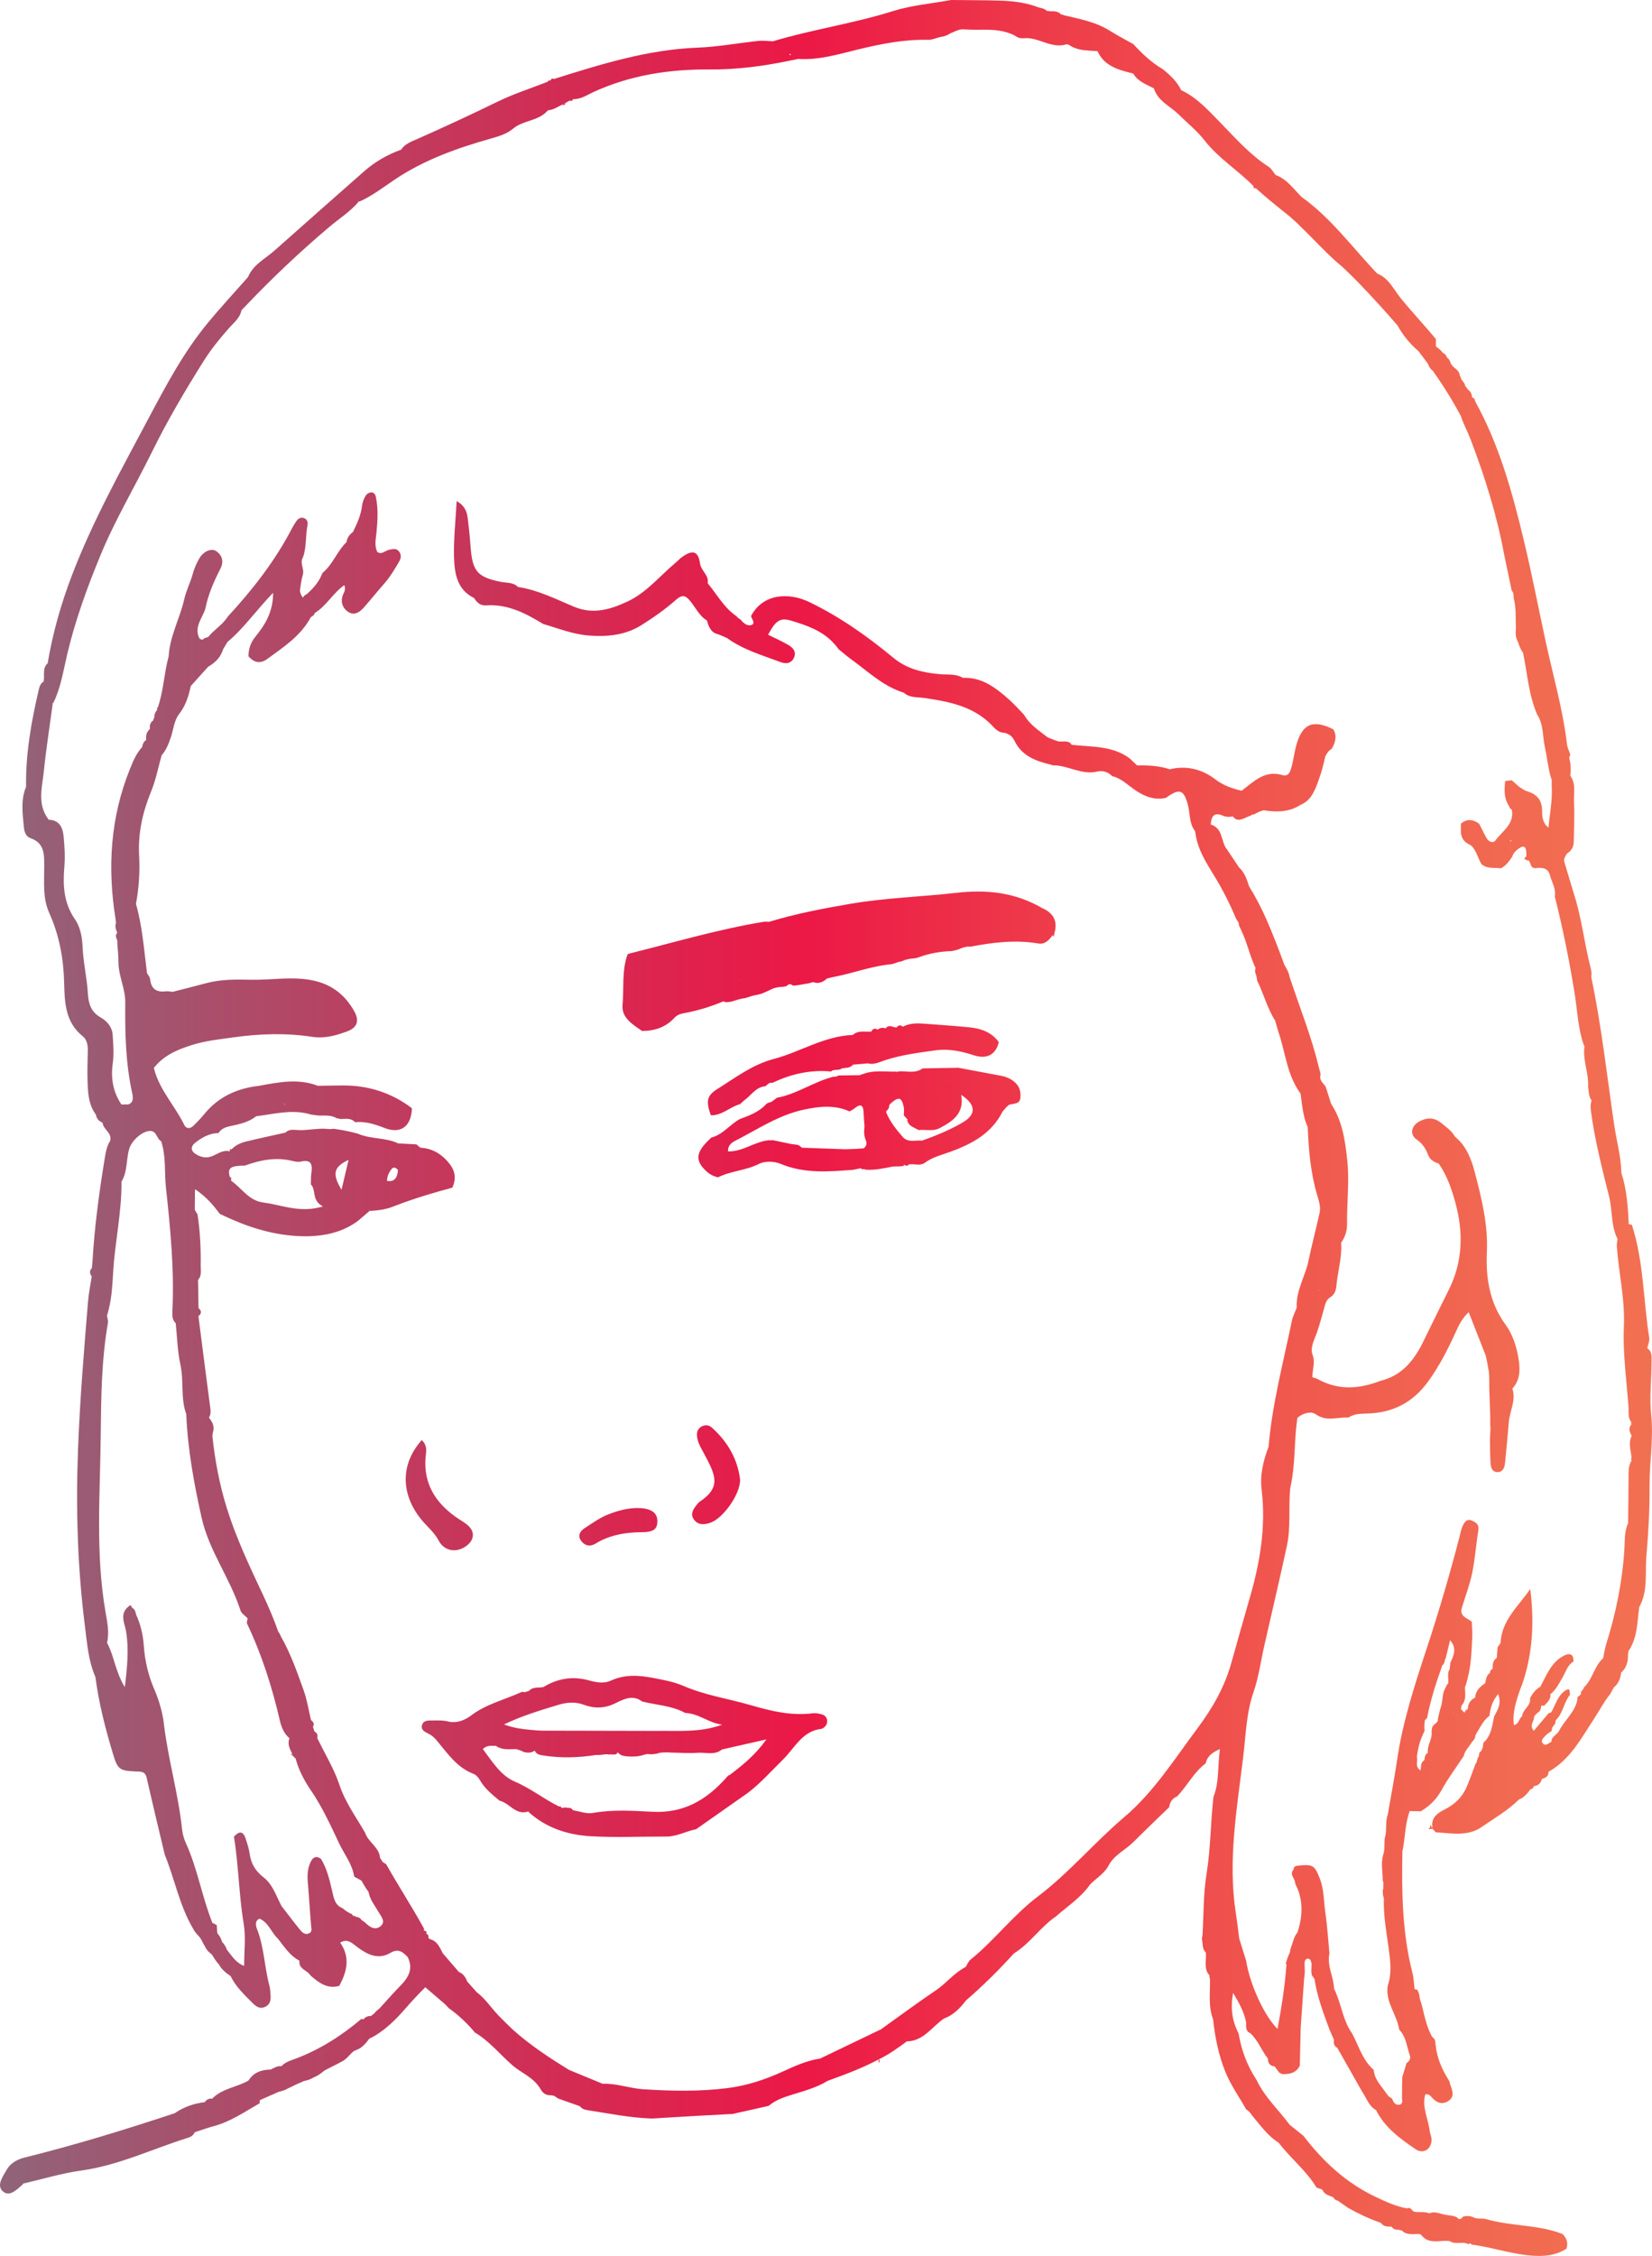 <svg xmlns="http://www.w3.org/2000/svg" xmlns:xlink="http://www.w3.org/1999/xlink" id="b" width="199.986" height="273.025" viewBox="0 0 199.986 273.025"><defs><linearGradient id="d" x1="0" y1="136.513" x2="199.986" y2="136.513" gradientUnits="userSpaceOnUse"><stop offset="0" stop-color="#906479"></stop><stop offset=".325" stop-color="#d02e55"></stop><stop offset=".487" stop-color="#ec1846"></stop><stop offset=".632" stop-color="#ee3b4a"></stop><stop offset=".779" stop-color="#f0584e"></stop><stop offset=".907" stop-color="#f16951"></stop><stop offset="1" stop-color="#f27052"></stop></linearGradient></defs><g id="c"><path d="M199.888,171.22c-.222-2.078.036-4.204.039-6.309.001-.616.125-1.312-.511-1.754.087-.421.297-.861.234-1.257-.722-4.558-.662-9.236-2.103-13.682h-0c-.129-.003-.254-.03-.374-.079,0,0,0,.001-0.0.001,0-0-0-.001-0-.001-.104-2.091-.235-4.178-.894-6.188h-0c-.037-1.983-.588-3.888-.873-5.832-.874-5.976-1.536-11.983-2.778-17.901h-0c.103-.439-.009-.85-.118-1.277-.743-2.931-1.056-5.96-2.004-8.846-.132-.44-.263-.88-.395-1.32-.248-.827-.496-1.653-.742-2.48-.116-.389.162-.663.298-.977.551-.324.836-.815.847-1.444.028-1.598.113-3.2.029-4.793-.056-1.063.273-2.206-.438-3.187.055-.729.082-1.455-.153-2.163-0-0-0-0-0-0h0c.034-.108.075-.213.117-.318.012-.029.02-.06.033-.089h0c-.139-.413-.356-.817-.406-1.241-.497-4.249-1.699-8.357-2.597-12.52-.875-4.056-1.663-8.134-2.631-12.173-1.395-5.819-2.973-11.563-5.9-16.84-.005-.244-.137-.386-.358-.456-.043-.349-.124-.679-.448-.887-0,0-0-0-0-0v.003c-.139-.18-.277-.361-.415-.54,0-.001-.001-.001-.001-.002.002-.122-.036-.231-.113-.327-.128-.158-.248-.323-.358-.494-.009-.138-.057-.26-.145-.366-.058-.456-.331-.759-.701-.995-0-0-0-0-0-.001-.116-.129-.231-.259-.346-.388h-0s0-0.0 0-0c-.127-.323-.231-.662-.55-.862h0s-0-0-0-0v.001c-.044-.26-.217-.41-.44-.518-0-0-0-0-0-.001-.117-.127-.233-.255-.35-.383-.176-.142-.352-.284-.528-.426.002-.015.006-.029.008-.044-.001-.279-.002-.559-.003-.838-1.39-1.677-2.887-3.26-4.264-4.952-.85-1.045-1.424-2.416-2.823-2.955-3.012-3.148-5.584-6.732-9.186-9.296-.967-.973-1.761-2.15-3.13-2.646h.001c-.274-.334-.486-.764-.832-.987-2.288-1.476-4.061-3.511-5.934-5.431-1.419-1.455-2.776-2.961-4.657-3.846,0,0-0.0 0-0.0 0v-0c-.507-1.052-1.341-1.816-2.227-2.536-1.363-.806-2.507-1.868-3.565-3.033-.938-.531-1.899-1.025-2.81-1.6-1.746-1.103-3.731-1.454-5.683-1.916-.015-.024-.023-.049-.036-.072-.066.009-.128.006-.195.018-0,0-0.0 0-0.0 0-0,0-0-0-0-0-.386-.442-.906-.42-1.423-.407h-0c-.032-.021-.066-.029-.099-.039-.067-.02-.135-.026-.207-.001-.001-0-.001-0-.002-.001-.205-.194-.448-.294-.708-.354-.091-.021-.177-.054-.274-.061l-.003-.004c-1.542-.606-3.164-.785-4.798-.833-1.942-.057-3.885-.052-5.827-.074-2.37.437-4.814.641-7.097,1.359-4.763,1.5-9.713,2.203-14.483,3.64-.579-.02-1.166-.109-1.736-.049-2.46.259-4.91.722-7.374.816-6.043.232-11.722,2.01-17.41,3.8-.208-.122-.317-.014-.395.169-.161-.036-.28.018-.359.163-2.028.796-4.119,1.464-6.07,2.416-3.201,1.562-6.428,3.059-9.683,4.501-.725.321-1.505.581-1.975,1.3-1.663.594-3.169,1.467-4.493,2.632-3.619,3.183-7.228,6.375-10.832,9.575-1.132,1.005-2.585,1.692-3.206,3.209-1.634,1.855-3.319,3.669-4.891,5.575-2.895,3.51-5.017,7.503-7.143,11.506-3.319,6.25-6.772,12.431-9.301,19.06-1.299,3.405-2.296,6.907-2.906,10.51,0,0,0,0.0 0.0.001-0-0-0-0-0-0,0,0,.002.005.002.007.003.011.013.05.013.05-.716.62-.369,1.485-.515,2.236h-0c-.348.202-.49.566-.57.905-.917,3.891-1.619,7.812-1.557,11.832v.001s-0-0-0-0c-.682,1.624-.417,3.302-.257,4.968.05.524.263,1.073.781,1.25,1.738.595,1.665,1.993,1.672,3.427.009,1.893-.207,3.817.609,5.628,1.22,2.708,1.735,5.54,1.805,8.52.054,2.313.143,4.725,2.252,6.4.516.41.632,1.128.612,1.823-.034,1.171-.069,2.345-.034,3.515.043,1.452.094,2.918,1.02,4.16v0c.068.487.369.781.801.965.062.832,1.188,1.22.916,2.192v0h-0c-.441.693-.55,1.485-.679,2.272-.668,4.068-1.213,8.15-1.453,12.268-.027.29-.055.58-.082.87-.346.332-.245.671-.016,1.012 0.0 0.0 0.0.001 0.0.001-.152,1.007-.364,2.009-.447,3.021-.492,5.958-.986,11.912-1.212,17.895-.271,7.171-.066,14.299.837,21.403.263,2.068.411,4.196,1.272,6.156 0.0 0.0 0.0.001 0.0.001.409,3.183,1.213,6.274,2.137,9.339.547,1.814.765,2.004,2.744,2.083.597.024,1.138-.048,1.322.767.701,3.104,1.452,6.197,2.185,9.294,0,0.0 0.0.001 0.0.001,1.215,2.973,1.786,6.193,3.453,8.995.093.174.197.339.321.494.126.139.248.276.376.412.179.199.298.432.418.665.076.156.158.31.253.455.074.16.159.317.258.46.108.148.231.285.372.401.108.077.2.167.292.257.246.419.505.828.839,1.179.037.067.075.133.111.2.109.165.228.318.371.454.092.084.183.166.275.25.043.039.085.08.129.117.028.022.057.044.086.064.034.028.074.049.11.076.098.073.191.151.301.207.002 0.0.003-.001.004-0.0.598,1.252,1.588,2.193,2.543,3.157.465.468.977.951,1.714.546.713-.392.611-1.089.562-1.744-.021-.289-.061-.582-.135-.861-.592-2.237-.62-4.595-1.482-6.781-.161-.407-.276-1.022.32-1.246,1.119.507,1.407,1.682,2.206,2.412.777.976,1.442,2.062,2.601,2.665.004.002.007.005.011.007t0.0 0s-.006.009-.006.009c.002,0,.004-.001.006-.001-.001.004 0.0.008-0.0.012-.128,1.011.977,1.123,1.34,1.775,0,0,0.0 0.0 0.0 0.0 1.0.858,2.018,1.665,3.474,1.252 0-0.0 0-.001.001-.001.948-1.723,1.359-3.459.116-5.231 0-0.0 0-.001.001-.001.145-.093.279-.144.409-.179.679-.18,1.167.348,1.699.742,1.222.904,2.521,1.543,4.008.658.925-.55,1.487-.078,2.062.531.704,1.424.081,2.482-.907,3.482-.863.874-1.668,1.806-2.498,2.713-.147.123-.293.247-.438.372l-.007.006c-.126.168-.269.318-.448.43,0-.002,0-.004-0-.006-.062.049-.123.099-.185.148-.031-.004-.059-.021-.091-.023-.201.017-.388.075-.562.176-.068.074-.133.149-.199.223l-.281-.041c-2.395,2.026-5.004,3.698-7.952,4.807-.612.231-1.256.399-1.717.913-.504-.069-.897.218-1.32.41-1.107.016-2.061.34-2.68,1.335v0c-1.425.813-3.188.945-4.397,2.191-.387-.052-.678.097-.89.414-1.318.163-2.541.582-3.639,1.341h0s-0,0-.001 0c-6.001,1.987-12.038,3.847-18.178,5.365-.835.206-1.679.651-2.132,1.435-.458.793-1.258,1.856-.564,2.584.8.838,1.691-.088,2.405-.693.054-.046.087-.116.13-.176 0,0,0,0,.001-0,2.335-.537,4.646-1.247,7.011-1.575,4.541-.629,8.632-2.623,12.935-3.968.355-.111.664-.301.818-.669.765-.248,1.521-.528,2.296-.736,2.046-.548,3.763-1.742,5.564-2.774,0-0.0 0-0.0 0-0-.001-.116-.001-.231-.002-.346.043-.021.084-.047.127-.068.229-.113.464-.208.695-.313.067-.03.134-.062.202-.091.123-.053.242-.117.368-.166.166-.062.327-.127.486-.208.221-.117.449-.206.692-.255.154-.04.305-.086.452-.149.211-.094.415-.203.622-.301.14-.061.278-.124.412-.198.204-.106.413-.203.624-.295.146-.056.292-.116.431-.188.215-.115.452-.161.685-.217.155-.048.308-.103.454-.177.144-.072.289-.141.431-.219.144-.067.286-.136.422-.217.133-.082.261-.169.381-.269.122-.093.245-.183.364-.279.134-.073.269-.142.402-.217.139-.066.278-.134.411-.212.139-.07.279-.136.418-.207.142-.066.283-.134.418-.213.14-.07.279-.14.414-.219.138-.072.27-.152.393-.247.119-.096.234-.195.34-.306.052-.055.107-.105.158-.16.105-.105.209-.208.307-.32.091-.092.193-.173.294-.252.082-.026.157-.063.227-.112.075-.031.15-.066.225-.094.07-.033.146-.063.216-.095.141-.085.277-.183.399-.294.061-.06.127-.118.188-.179.125-.126.249-.257.358-.398.087-.105.17-.215.251-.325,1.766-.86,3.137-2.227,4.402-3.684.757-.872,1.534-1.697,2.38-2.549.857.735,1.627,1.395,2.398,2.055l.44.459c0.0.001.001.001.001.001l.002.014c1.191.839,2.236,1.835,3.172,2.948-.064.075-.131.146-.202.215.099-.054.167-.125.209-.21,1.75,1.041,3.024,2.654,4.538,3.966,1.019.884,2.36,1.397,3.165,2.529.051.071.106.136.152.213-0,0-.001-0-.001-0.0 0.0 0.0 0.0.001.001.001.279.544.67.918,1.333.88t-0-0h0c.127.019.255.04.381.063.175.114.35.228.524.342-0-0-.001-.001-.001-.001 0,0,.001 0.0.001.001.868.307,1.736.613,2.603.92.234.322.583.426.949.483,2.511.387,5.005.901,7.557 1.0.443.017.865-.031,1.3-.058,2.901-.182,5.804-.331,8.707-.491,0,0,0-0.0 0-0.0.015-.003.03-.007.045-.01,1.431-.321,2.861-.642,4.292-.962t0-0c.013-.011.027-.018.04-.029.84-.714,1.863-1.034,2.891-1.355,1.442-.451,2.91-.841,4.214-1.648h0c2.096-.761,4.189-1.532,6.163-2.586 0,0,0-0.0.001-0l-.001.001c.002.147.013.292.034.437.118-.163.105-.317.019-.466,1.228-.591,2.325-1.385,3.414-2.193.002.011.004.02.006.032,2.006-.063,2.992-1.773,4.432-2.749l-.008-.007c1.148-.412,1.957-1.237,2.671-2.181h0c2.056-1.78,3.99-3.684,5.813-5.702 0,0,0-0.0 0-.001,1.962-1.202,3.215-3.211,5.109-4.491,1.407-1.244,3.017-2.271,4.112-3.847 0,0,0-0.0 0-0h0c.719-.751,1.663-1.278,2.202-2.21.656-1.359,2.057-1.946,3.059-2.947,1.423-1.421,2.88-2.807,4.322-4.208h0c.084-.599.357-1.06.943-1.292,1.239-1.262,2.015-2.928,3.471-4.002 0-0.0 0-.001.001-.001l-.003-.018h0c.182-.761.656-1.257,1.731-1.718-.296,2.075-.064,3.967-.785,5.786-.355,3.094-.334,6.212-.834,9.306-.391,2.422-.343,4.915-.489,7.376v0c-.02.146-.04.293-.076.432.018.136.036.271.049.407.031.325.062.65.169.961.084.134.174.258.266.376l.004.496c-.019.779-.185,1.586.428,2.243 0.0 0.0 0.0.001.001.001-.022.147-.001.288.061.422.038,1.636-.24,3.297.375,4.888 0.0.001 0.0.002.001.003.234,2.172.65,4.29,1.476,6.338.663,1.642,1.681,3.059,2.535,4.58 0,0,0,0.0 0.0 0.0.334.17.524.472.738.756.04.053.079.107.122.158.94,1.113,1.792,2.317,3.062,3.105 0,0,0.0 0.0 0.0 0,1.391,1.827,3.224,3.276,4.465,5.232.149.392.613.248.846.497v-.001c.255.57.826.67,1.319.887l.001-.001c.102.223.272.358.516.392-.002-.001-.003-.002-.005-.004.002.001.003.003.005.004.287.2.574.4.861.6.144.1.288.2.432.301,1.263.705,2.564,1.325,3.936,1.79.317.468.801.47,1.289.462h0l.006.001c.216.317.526.41.891.373v-0c.115.056.237.089.364.101l-0.0.001c.636.643,1.451.36,2.198.429 0.0.001 0.0.003.001.004.049.055.116.085.171.131.591.759,1.363.772,2.15.721.434-.028.871-.069,1.282-.003h.002l-.005-.003s0,0-0-0c.697.49,1.571-.038,2.279.389.059-.103.135-.137.231-.089.046.023.095.062.149.119,2.586.342,5.068,1.248,7.701,1.363,1.353.059,2.608-.125,3.757-.863.231-.693.036-1.275-.464-1.777t-0-0c-2.966-1.167-6.208-.916-9.232-1.799-.531-.169-1.126.066-1.63-.263-.4-.141-.801-.164-1.209-.027-.11.151-.223.252-.341.275l-.015.001c-.118.016-.241-.043-.373-.215-.249-.13-.518-.184-.794-.215-.45-.052-.894-.131-1.325-.272-.27-.077-.545-.116-.826-.098-.137.018-.266.064-.395.109-.593-.26-1.266-.077-1.882-.207,0,0,0,0-0.0 0v-0c-.111-.108-.222-.216-.334-.323l-.125-.121h-0c-.147.013-.295.027-.442.04-1.302-.258-2.494-.805-3.685-1.368-3.563-1.683-6.359-4.267-8.729-7.357-.012-.016-.025-.03-.037-.047h-0c-.555-.446-1.11-.891-1.665-1.337-1.31-1.783-2.989-3.291-3.957-5.329-.071-.105-.125-.216-.193-.322-1.056-1.65-1.709-3.456-2.029-5.392,0,0-0-0-0-.001-.734-1.421-1.03-2.905-.669-4.92.808,1.354,1.348,2.386,1.574,3.571l.001.004c.011.493-.105,1.035.497,1.302.959.862,1.362,2.111,2.153,3.091t0.0 0s0-0-0-0c-.023.559.244.871.798.937.135.178.27.355.405.533.063.084.126.167.19.25 0,0,.001 0.0.001.001.12.026.229.075.329.147h0c.063.002.125,0,.188-.001.809-.007,1.535-.185,1.941-1.027v-.003c.033-1.449.066-2.897.099-4.346.016-.014.023-.035.038-.049-.013.008-.025.018-.037.028.005-.137.01-.275.015-.412.011-.154.023-.307.034-.462t0-0c.123-1.764.246-3.529.369-5.293 0,0,0,0,0-0.0.021-.146.043-.292.064-.437-.007-.132.001-.263.022-.394v-0h-0c-.01-.345-.03-.69-.027-1.034.003-.299.137-.584.457-.54.312.043.335.39.391.658-.011.248-.021.496-.032.743-.002.054-.005.108-.007.162.028.136.045.274.052.412h-0c.112.159.223.318.335.477.306,2.032,1.01,3.946,1.719,5.858.035.096.07.191.105.287h-0c.177.4.354.801.531,1.201-.046.403-.017.774.399.987.003.002.005.004.008.006h0v-0c-0-.002-0-.003-0-.005.043.076.086.152.129.228.904,1.596,1.808,3.192,2.713,4.788l.166.292s0.0.001 0.0.001c.54.757.781,1.74,1.682,2.225h-.001c1.059,2.114,2.906,3.451,4.776,4.73.932.638,1.918.027,1.95-1.118.01-.352-.179-.705-.222-1.064-.179-1.484-.97-2.906-.546-4.442.433-.091.618.155.806.371.544.619,1.195.901,1.946.451.839-.502.552-1.246.298-1.954-.05-.138-.077-.283-.114-.425-.061-.096-.112-.196-.171-.293-.765-1.258-1.353-2.582-1.498-4.072-.005-.053-.021-.102-.025-.156l-.004-.003c.005-.351-.068-.667-.396-.867-.659-1.178-.917-2.487-1.239-3.774-.017-.066-.032-.132-.049-.198t-0-.001c-.047-.139-.093-.279-.139-.418-.15-.442-.085-.95-.409-1.339-0,0,0,0-0-0-.096-.022-.193-.041-.291-.056l-0-0c-.083-.649-.098-1.316-.26-1.946-1.241-4.848-1.317-9.788-1.22-14.744t-0.0 0c.352-1.612.299-3.298.888-4.866.444.009.888.018,1.333.028.028.004.051.002.078.005-.009-.013-.018-.026-.028-.039,1.049-.618,1.857-1.429,2.465-2.529.791-1.43,1.78-2.752,2.683-4.12 0,0,0-0.0.001-0.0.139-.685.684-1.132,1.004-1.711 0,0,0,0,0-0.0.151-.157.293-.32.374-.528-.003-.12.02-.234.07-.344.506-.802.881-1.7,1.674-2.294h0c.111-.888.297-1.744,1.056-2.629.433,1.194-.076,1.934-.489,2.693-.255,1.137-.331,2.346-1.302,3.191-0,0-0-0-.001-0-.062.459-.076.937-.516,1.238v0c.005.147-.009.293-.043.437-.251.245-.148.646-.396.892-.359.94-.685,1.894-1.084,2.816-.534,1.235-1.462,2.102-2.662,2.703-.911.456-1.67,1.032-1.47,2.191-.007-.003-.013-.007-.02-.009-.015-0-.028.007-.043.007-.077-.129-.134-.254-.172-.376-.02.115-.04.23-.059.343-.066.071-.132.141-.199.212-.002.002-.005.003-.008.005l-0.0 0c.001,0,.002,0,.003-0.0.173-.012.346-.025.518-.037-0-0,0-0-0-.001 0.0 0.0 0.0.001 0.0.001.112.123.223.246.335.369.017.018.034.038.051.056,1.878.106,3.848.529,5.516-.619,1.552-1.068,3.206-2.021,4.565-3.36.604-.231.99-.707,1.359-1.203.231-.049.374-.19.44-.412.566-.038.84-.395.983-.896 0,0,.001-.001.001-.001.112.01.212-.02.299-.091.37-.125.469-.421.5-.76.001-.008.003-.016.003-.023.006.006.012.013.018.019,2.626-1.491,3.963-4.101,5.533-6.484.627-.953,1.145-1.982,1.877-2.871,0,0,0,0,0-0.0.151-.276.302-.553.454-.83h0c.56-.463.822-1.073.88-1.784v-0c.672-.586.865-1.354.841-2.205h-0c.021-.144.043-.288.065-.432,1.112-1.607,1.029-3.506,1.302-5.318,1.079-1.948.682-4.098.863-6.173.247-2.833.399-5.667.382-8.511-.017-2.859.499-5.692.191-8.581ZM132.838,6.176l-.001-0h0s0,0,0.0 0ZM95.618,6.666c-.032-.054-.062-.1-.087-.14.347.038.239.09.087.14ZM34.442,133.553c.033.03.04.068.051.104-.029.013-.06.02-.089.032.013-.045.028-.089.038-.136ZM35.328,140.481c.344.083.732.173,1.062.097,1.359-.313,1.451.421,1.297,1.448-.064.427-.04.868-.056,1.303.693.727.038,1.93,1.466,2.672-2.493.75-4.469.025-6.414-.345l-.815-.13v0c-1.746-.213-2.601-1.746-3.891-2.634h0l.009-.379c-.066-.022-.106-.046-.16-.069-.331-1.117.077-1.369,1.82-1.384-0,0,0,0-0.0 0,1.845-.672,3.717-1.049,5.682-.578ZM44.657,146.453l-.027-.038c.023-.02.05-.037.074-.056-.016.031-.03.063-.047.094ZM56.373,240.654c.001.001,0,.002.001.002-.001 0-.002 0-.003.001.001-.001.002-.002.003-.003ZM42.196,140.371c-.294,1.246-.563,2.389-.852,3.613-1.155-1.929-.976-2.752.852-3.613ZM46.863,142.728c.038-.439.237-.823.479-1.177.242-.355.513-.292.761-.036.025.025.05.042.074.071q-.107,1.562-1.33,1.321c-.002-.062.011-.119.016-.179ZM19.846,208.645c-.172-1.435-.599-2.885-1.172-4.215-.736-1.707-1.138-3.449-1.265-5.279-.091-1.315-.39-2.579-.945-3.779.002-.08-.036-.136-.049-.207-.051-.26-.176-.474-.443-.603-.015-.066-.034-.115-.056-.158-.078-.157-.2-.162-.38.03-.001.001-.001.001-.002.002-1.111.907-.419,2.064-.266,3.028.345,2.173.135,4.282-.157,6.703-1.143-1.818-1.274-3.727-2.144-5.332l-.008-.024c.292-1.235.028-2.497-.176-3.664-1.245-7.133-.662-14.32-.589-21.466.046-4.517.088-9.098.874-13.598.047-.269-.076-.567-.119-.852.097-.28.159-.566.23-.85.369-1.487.435-3.021.527-4.535.222-3.629,1.042-7.2,1.001-10.85.292-.471.439-.978.533-1.496.151-.83.166-1.692.415-2.501.295-.955,1.516-2.08,2.464-2.128.879-.044.817.949,1.39,1.238.002.006.003.013.005.019.604,1.827.371,3.739.574,5.605.542,4.981,1.025,9.962.779,14.983-.025.511-.015,1.027.404,1.418.176,1.669.207,3.369.565,4.998.439,1.997.004,4.077.716,6.025 0.0 0,0,.001 0.0.001,0,0-.003.015-.003.014h0s0,0-0.0 0c.175,4.232.936,8.374,1.857,12.499.899,4.028,3.462,7.342,4.702,11.22.12.376.572.645.87.964h0c-.027.216-.145.475-.067.64,1.792,3.777,3.047,7.727,3.984,11.796.17.735.5,1.533,1.148,2.078h0c-.29.716.058,1.313.355,1.92l.005.043c.003.175.091.276.264.304l.106.113s0.0.001 0.0.001c-.001-.001-.106-.114-.106-.114l-.044.141s.147-.027.15-.025c.342,1.389,1.006,2.626,1.787,3.809.388.554.741,1.128,1.078,1.711.882,1.527,1.624,3.132,2.369,4.721.637,1.359,1.633,2.578,1.872,4.12q0,.001 0.0.001c.22.119.441.238.661.357.068.037.136.073.204.11.176.297.351.594.527.892.118.16.232.322.342.486.166.955.783,1.676,1.244,2.484.293.514.903,1.16.157,1.709-.615.453-1.223.088-1.723-.403-.152-.149-.344-.257-.518-.384-0,0-0-0-.001-0-.005-.009-.012-.013-.018-.021-.159-.263-.397-.343-.662-.362-.018-.018-.03-.038-.05-.055-.107-.059-.218-.082-.33-.084-.025-.057-.042-.116-.074-.173-.462-.192-.837-.44-1.154-.729-.937-.372-1.076-1.205-1.273-2.079-.303-1.34-.627-2.691-1.345-3.895t-0-0c-.535-.398-.949-.249-1.232.307-.408.802-.446,1.659-.37,2.544.149,1.731.246,3.466.395,5.196.031.365.172.75-.231.953-.488.246-.847-.108-1.111-.429-.775-.943-1.504-1.924-2.251-2.89-.003-.005-.005-.011-.007-.016-.628-1.196-1.05-2.577-2.131-3.417-.991-.771-1.533-1.647-1.702-2.856-.089-.637-.299-1.263-.5-1.879-.318-.973-.835-.833-1.407-.209.147.894.258,1.792.351,2.693.273,2.63.396,5.276.837,7.893.269,1.598.046,3.28.046,5.059-1.052-.408-1.524-1.28-2.117-1.997-.013-.06-.037-.117-.042-.18-.041-.087-.101-.163-.151-.245-.052-.087-.094-.179-.159-.259-.069-.063-.124-.132-.185-.199-.123-.392-.286-.755-.571-1.033-.036-.162-.055-.331-.053-.51,0-.007-.002-.012-.002-.018-.008-.17-.018-.341-.034-.511-.058-.025-.112-.056-.179-.069-.046.049-.078.108-.119.16v-0c.04-.053.08-.106.119-.159-.09-.093-.2-.141-.33-.144-1.278-3.176-1.81-6.601-3.242-9.729-.239-.521-.389-1.111-.45-1.683-.457-4.278-1.685-8.419-2.196-12.691ZM173.279,213.019c.014 0.0.028.001.042.001.001.001.001.001.002.002.001.01-.001.019-0.0.029-.014-.011-.029-.02-.043-.031ZM171.972,214.252c-.001,0-.001-0-.001-0-.138-.075-.225-.164-.292-.258-.018-.026-.042-.051-.057-.078-.206-.395.011-.903-.095-1.325.127-1.088.416-2.128.925-3.102-.007-.147-.015-.293-.023-.44h0c.003-.147.006-.293.01-.44.018-.148.037-.295.056-.443l0-.001c.213-.123.322-.307.325-.553.414-2.076,1.07-4.081,1.781-6.069t0-0c.331-.229.248-.654.447-.946.004-.12.028-.235.073-.346h-0c.139-.584.278-1.167.416-1.75.178.186.293.373.375.56.31.709.017,1.426-.333,2.145-.029.266-.057.532-.086.799t-0.0.001c-.127.184-.168.378-.185.573-.034.374.048.76.009,1.134-.03.039-.058.078-.086.119-.025.013-.054.015-.079.03.001.025.001.051.002.077-.011.018-.026.032-.037.051-.134.237-.253.482-.341.74-.055.177-.099.356-.121.541-.051.46-.098.922-.24,1.365-.058.178-.113.357-.153.54-.089.371-.2.738-.217,1.122-.096.104-.191.209-.287.313-.34.183-.435.494-.444.85v0l-.02.021c.009.045.007.088.012.133.096.873-.561,1.618-.459,2.492h.008c-.001.002-.001.004-.002.006-.001.001-.001.004-.002.005-.286.179-.375.452-.406.752-.005.046-.012.091-.014.139h.003c-.333.206-.43.521-.414.89-.033.116-.048.234-.046.354ZM175.871,207.318c.036-.014.068-.007.102-.007.002.011.004.02.006.03-.036-.008-.071-.018-.108-.023ZM191.805,204.136l-0.0.001c-.12.218-.225.45-.42.607.002.102.004.204-.018.304-.001.004 0.0.007-.001.011-.145.124-.289.248-.434.371-.007.006-.015.013-.022.019.001.001.072.107.072.106t0.0 0c-.251,1.596-1.559,2.584-2.253,3.925h0c-.233.488-.928.652-.918,1.31-.048.019-.097.051-.146.079-.281.162-.576.413-.822.19-.461-.418.032-.765.3-1.061.188-.207.457-.341.69-.508.011-.143.037-.284.078-.422.124-.163.246-.328.364-.495.021-.127.039-.254.053-.382v-0c.114-.108.215-.223.305-.343.63-.839.769-1.954,1.438-2.771-.021-.057-.029-.133-.035-.212-.02-.279-.014-.602-.484-.313-.915.564-1.189,1.595-1.663,2.481-.033.062-.06.128-.095.188-.112.032-.222.071-.329.117h-0c-.586.694-1.172,1.387-1.792,2.122-.593-.694.084-1.161.033-1.678.1-.194.246-.35.411-.489l.002 0s0-0.0 0-0c.35-.185.433-.509.451-.867.07-.003.14-.005.211-.008.054-.002.108-.004.162-.006.017-0.0.034-.001.051-.002.006-.019.001-.039.006-.058.109-.108.219-.219.318-.336.052-.069.109-.139.162-.208.098-.153.172-.321.213-.5.004-.052-.015-.102-.016-.154-0-.034-.008-.067-.01-.101.695-.541,1.068-1.323,1.5-2.064.161-.277.291-.576.436-.865.205-.409.445-.795.881-1.044t0-.001c.015-1.041-.56-1.036-1.254-.66-1.477.801-2.006,2.331-2.756,3.687,0,0-0.0 0-0.0 0v0h0l.005.016s-0.0.001-0.0.001c-.575.314-.951.808-1.249,1.375.009.059.002.11.002.165.002.164-.021.317-.08.455-.235.554-.84.944-.888,1.58-.401.282-.375.971-.991,1.066-.167-1.022.056-2.334.633-3.961.124-.349.243-.694.402-1.074 0-0.0 0-.001 0-.001,1.26-3.72,1.432-7.525.94-11.424-1.432,2.092-3.478,3.784-3.594,6.532-.119.168-.238.337-.357.505v0c-.017.212-.034.424-.051.637l-.016.203c-.012.152-.024.304-.036.455-.47.321-.527.798-.485,1.312-.227.094-.334.266-.334.509v-0.0 0c-.458.291-.474.789-.583,1.245-.639.416-1.149.924-1.223,1.739v0c-.555.291-.873.732-.874,1.375-.22.076-.366.219-.409.456.14-.153.279-.307.419-.461 0,0,0-0.0 0-0-.104.186-.277.31-.419.461h-.003c-.058-.058-.116-.117-.174-.175-.056-.056-.111-.111-.167-.167-.028-.028-.056-.056-.084-.084.025-.144.05-.287.075-.431,0,0,0,0,0-0.0.029-.031.048-.065.073-.097.323-.41.384-.868.373-1.339-.006-.249-.028-.501-.04-.752,0-.001,0-.002-0-.003.138-.362.233-.731.328-1.1.261-1.011.391-2.042.46-3.082.04-.602.07-1.204.098-1.808.03-.657-.032-1.318-.052-1.977-.564-.46-1.55-.627-1.193-1.724v-0c.423-1.39.951-2.758,1.241-4.175.349-1.709.464-3.464.746-5.188.114-.696-.32-.938-.769-1.142-.646-.293-.94.23-1.153.69-.181.389-.246.833-.356,1.254-1.173,4.527-2.487,9.008-3.951,13.454-1.458,4.423-2.915,8.862-3.599,13.502-.329,2.231-.756,4.447-1.139,6.67t-0.0.001c-.349.928-.05,1.941-.377,2.873-.051.697.043,1.407-.204,2.084-.265.99-.022,1.986-.033,2.979.027.096.055.192.08.288-.006.249-.004.498-.006.747-.019.052-.029.105-.06.157-.013.217-.002.437.031.652.001.003,0,.007 0.0.01.01.03.018.064.027.097.026.091.051.186.076.284-.087,2.252.388,4.471.663,6.684.171,1.375.232,2.623-.215,3.908.015.005.031.009.046.014-.016.009-.032.017-.048.026-.253,1.933,1.138,3.428,1.401,5.223h-0s-.007-.001-.007-.001l0.0.001s-0-0-0-0v.001c0,.001-0.0.002-0.0.003.001-.001.001-0.0.002-.001 0-0.0.001-0.0.001-.001.865.864.916,2.071,1.297,3.135.128.357-.057.699-.402.91-.171.561-.342,1.123-.513,1.684,0,0,0,0-0.0 0.0 0,0,0-0.0 0-0-.015.835-.042,1.67-.037,2.504.002.342.163.77-.321.852-.504.085-.723-.324-.885-.733-.159-.11-.318-.22-.477-.329v-0c-.002-.049-.013-.094-.017-.142-.023.005-.045.005-.069.013-.575-.896-1.416-1.646-1.62-2.748-.018-.096-.04-.19-.047-.292l-.003.002s-0-0-0-0v0c-.118-.1-.22-.21-.324-.317-1.12-1.156-1.539-2.729-2.292-4.102-1.016-1.433-1.242-3.184-1.889-4.766-.086-.211-.179-.42-.283-.624t-0-.001c-.025-1.25-.677-2.417-.63-3.676.007-.194.029-.39.074-.588v-0c-.16-1.66-.256-3.329-.5-4.976-.202-1.359-.144-2.758-.659-4.076-.642-1.643-.837-1.781-2.753-1.56-.275.025-.421.175-.432.452v0l-.001.002c-.217.24-.276.534-.124.802.113.2.188.397.281.595.012.164.044.324.118.471.17.338.305.673.41,1.005.001.004.002.009.004.013.032.102.043.202.069.303.391,1.514.178,2.98-.283,4.429-.47.521-.594,1.391-.881,2.097t-0.0 0c-.011.086-.014.175-.02.262-.035.077-.066.157-.102.233-.169.363-.291.743-.401,1.127-.003.01-.006.02-.009.03l.009.013c0,.012 0.0.024 0.0.036.001.001.073.065.072.064 0,0,0.0 0.0 0.0 0-.186,2.592-.595,5.15-1.081,7.804-1.415-1.374-2.917-4.478-3.573-7.124-.098-.394-.178-.778-.235-1.144v-0c-.277-.888-.555-1.776-.832-2.663-.002-.002-.003-.004-.004-.007.001-.001.002-.002.003-.002-.133-1.009-.247-2.021-.404-3.026-.991-6.382.122-12.669.889-18.965.317-2.603.368-5.281,1.23-7.766.653-1.881.898-3.816,1.332-5.726.91-4.005,1.854-8.003,2.723-12.016.498-2.303.178-4.671.404-7,0-.001-0-.001-0-.001.101-.419.176-.841.241-1.263.371-2.397.264-4.842.629-7.239.659-.6,1.671-.84,2.224-.442,1.319.949,2.643.311,3.955.404.188-.133.385-.225.586-.293.555-.189,1.153-.18,1.741-.199,3.046-.098,5.436-1.31,7.281-3.821,1.404-1.911,2.444-3.987,3.417-6.111.366-.799.72-1.564,1.533-2.333.718,1.831,1.395,3.559,2.072,5.288 0.0.001.001.002.001.003.12.505.213,1.011.294,1.518.057.232.088.473.103.723.01.166.017.334.015.509-.017,1.404.078,2.808.113,4.214.011.418.017.837.012,1.255-.002.192.007.384.023.574-.018.45-.039.9-.06,1.351.02.949.007,1.899.074,2.844.036.506.179,1.08.845,1.078.636-.003.842-.532.898-1.054.178-1.666.327-3.336.467-5.006.113-1.351.903-2.63.43-4.043.987-1.093.953-2.385.729-3.717-.246-1.461-.718-2.888-1.573-4.054-1.935-2.639-2.386-5.704-2.245-8.735.157-3.381-.641-6.521-1.462-9.685-.415-1.6-1.029-3.19-2.398-4.307-.408-.723-1.085-1.182-1.705-1.683-.839-.678-1.762-.637-2.667-.123-.909.515-1.127,1.546-.294,2.13.723.507,1.119,1.105,1.405,1.867.227.603.724.891,1.3,1.077,0,0,0,0,0.0 0,1.012,1.459,1.58,3.131,2.032,4.803.959,3.551.874,7.073-.811,10.448-.968,1.937-1.917,3.884-2.875,5.827-.257.555-.534,1.089-.838,1.596-.871,1.455-1.985,2.657-3.629,3.309-.294.117-.602.219-.932.299-2.579.995-5.132,1.185-7.641-.228-.182-.102-.403-.135-.605-.2h-0v-0c-.015-.924.387-1.806-.001-2.793-.206-.525.025-1.321.271-1.904.483-1.145.774-2.334,1.113-3.518.151-.527.241-1.156.821-1.5.484-.287.658-.841.699-1.323.15-1.751.705-3.457.573-5.236.476-.675.731-1.439.72-2.252-.035-2.583.302-5.16.025-7.749-.257-2.394-.59-4.747-1.953-6.815h-0c-.222-.699-.444-1.398-.666-2.097v-0c-.165-.204-.329-.409-.494-.613-.034-.084-.07-.167-.119-.244-.019-.1-.037-.2-.058-.299.148-.369-.043-.719-.13-1.083-.892-3.772-2.352-7.359-3.561-11.029-.053-.318-.172-.613-.319-.898-.09-.186-.184-.368-.295-.543-.008-.014-.019-.026-.027-.039-.681-1.881-1.401-3.749-2.212-5.582-.594-1.343-1.272-2.643-2.047-3.886-.267-.842-.542-1.679-1.222-2.301h0c-.473-.708-.946-1.416-1.418-2.124v-0c-.421-.487-.534-1.19-.763-1.812-.207-.564-.529-1.048-1.244-1.257.073-.924.328-1.566,1.508-1.056.367.159.777.16,1.178.081.59.821,1.376.162,2.108-.086.097-.064.197-.109.294-.168.035.011.07.022.105.03.118-.065.235-.132.355-.191.281-.139.57-.261.877-.337,1.978.342,3.405.049,4.466-.666,1.065-.428,1.644-1.373,2.213-3.107.003-.01.005-.02.008-.029.303-.813.538-1.705.737-2.639.03-.14.126-.263.202-.388.071-.1.14-.2.207-.3.053-.055.124-.102.184-.154.038-.033.076-.067.118-.098.046-.036.081-.076.132-.11.388-.747.629-1.502.144-2.304t-0-0c-2.472-1.23-3.766-.676-4.487,1.962-.248.907-.345,1.856-.609,2.757-.133.453-.372,1.035-1.063.825-2.147-.651-3.471.801-4.94,1.895,0,0-0,0-0.0 0-1.142-.28-2.195-.626-3.191-1.388-1.582-1.21-3.47-1.711-5.503-1.21-1.286-.436-2.618-.487-3.958-.467-.302-.286-.603-.572-.905-.857,0,0-0,0-0-0-2.105-1.566-4.622-1.359-7.025-1.642-.315-.579-.97-.338-1.496-.41-.015.005-.024.018-.038.025-.466-.148-.921-.32-1.364-.519-1.044-.813-2.184-1.526-2.858-2.737-.61-.621-1.186-1.279-1.836-1.855-1.595-1.412-3.263-2.703-5.57-2.605h0c-.863-.52-1.832-.358-2.766-.441-2.051-.182-3.982-.608-5.655-1.994-3.141-2.601-6.472-4.955-10.158-6.732-2.45-1.181-5.595-1.085-7.066,1.691.027.101.081.212.135.325.144.298.291.605-.049.745-.374.153-.773-.049-1.093-.362-.095-.093-.185-.193-.262-.3h-0l-.013-.007c-.202-.079-.344-.233-.482-.39-1.51-1.025-2.353-2.633-3.483-3.991.185-.974-.794-1.475-.925-2.388-.209-1.469-.847-1.672-2.046-.87-.361.241-.661.572-.996.854-1.882,1.588-3.462,3.567-5.75,4.628-2.066.958-4.144,1.6-6.475.621-2.204-.925-4.364-2.029-6.775-2.388-.568-.587-1.356-.477-2.052-.615-2.831-.559-3.467-1.277-3.679-4.222-.084-1.163-.201-2.325-.347-3.483-.099-.783-.339-1.515-1.341-2.072-.128,2.396-.377,4.564-.319,6.724.052,1.966.322,3.98,2.435,5.014,0,0,.017.014.016.014 0,0,0-0.0 0-0-0.0 0-0.0 0-0.0 0.0.31.554.792.916,1.416.871,2.622-.188,4.797.949,6.927,2.25,0,0.0 0.0 0.0 0.0 0,1.838.534,3.622,1.258,5.567,1.401,2.233.165,4.396-.053,6.315-1.257,1.475-.925,2.917-1.94,4.218-3.091.716-.633,1.113-.5,1.607.063.715.815,1.143,1.875,2.119,2.467 0,0,0.0 0.0 0.0 0.0.215.752.469,1.473,1.367,1.663.359.136.707.297,1.059.451,1.943,1.417,4.258,2.08,6.475,2.912.173.065.331.1.478.119.1.013.194.014.282.007.018-.001.037.001.054-.001.097-.013.183-.043.263-.08.019-.009.039-.018.058-.028.165-.09.317-.218.438-.432.296-.526.174-.95-.136-1.28-.129-.138-.288-.261-.468-.365-.797-.462-1.644-.838-2.469-1.25.912-1.703,1.44-2.109,2.812-1.697,1.815.545,3.616,1.173,4.96,2.542.265.27.518.557.743.89l0.0 0c.508.411.998.847,1.527,1.228,2.05,1.478,3.891,3.289,6.392,4.055h0c.712.643,1.607.512,2.461.636,3.08.448,6.126,1.03,8.369,3.493.415.456.873.764,1.512.725l-.059.041c.102.016.19.053.279.089.396.162.671.497.837.84.939,1.938,2.724,2.475,4.574,2.933-.003.004-.006.008-.009.013.005.014.016.018.021.032.033-.008.062-.008.095-.017h0c1.81-.003,3.434,1.212,5.34.752.578-.14,1.304.016,1.789.559-0.0 0-0.0 0-0.0 0,1.163.263,1.961,1.148,2.905,1.766,1.135.743,2.268,1.159,3.613.863 0-0.0 0-0.0.001-.001,1.629-1.187,2.142-1.008,2.642.785.301,1.08.135,2.29.885,3.245.01.101.034.194.048.293.328,2.362,1.803,4.228,2.922,6.212.757,1.341,1.412,2.701,2.002,4.109.087.157.185.306.297.447-.001.143.025.281.076.414h-0c.081.142.134.295.205.441.738,1.494,1.057,3.151,1.773,4.653-.002.006-.008.007-.01.013-.061.2-.065.401-.009.602.098.222.149.455.181.692.009.07.025.138.03.208.783,1.59,1.217,3.337,2.18,4.847.14.481.263.968.422,1.443.834,2.479,1.025,5.189,2.652,7.383.201,1.371.275,2.769.867,4.055 0.0 0.0 0.0.001 0.0.001.114,2.783.342,5.549,1.147,8.237.21.699.445,1.427.286,2.157-.419,1.926-.938,3.832-1.336,5.762-.396,1.92-1.547,3.648-1.428,5.693-.204.545-.484,1.073-.599,1.636-1.033,5.032-2.365,10.01-2.807,15.151-.002.024-.005.047-.007.07-.641,1.663-1.053,3.412-.839,5.162.554,4.529-.204,8.878-1.458,13.191-.755,2.596-1.482,5.2-2.212,7.803-.818,2.916-2.273,5.458-4.092,7.892-2.791,3.735-5.289,7.72-8.873,10.759-3.617,3.067-6.675,6.744-10.453,9.601-2.996,2.266-5.241,5.287-8.137,7.633-.27.218-.409.597-.609.901-.243.112-.456.263-.673.409-1.036.693-1.842,1.678-2.88,2.38-2.245,1.517-4.424,3.132-6.63,4.707.001.015.002.03.004.045-.022-.002-.042.001-.064-.002h-.001c-2.455,1.18-4.91,2.359-7.366,3.539-1.601.241-3.058.901-4.511,1.567-2.133.975-4.341,1.707-6.67,2.004-3.406.435-6.816.366-10.24.142-1.663-.108-3.236-.736-4.908-.662-0.0 0-0,0-0.0 0t0-0c-1.35-.557-2.701-1.114-4.051-1.671t-0-0c-2.403-1.473-4.747-3.015-6.831-4.887-.597-.564-1.178-1.143-1.752-1.73-.278-.304-.554-.612-.817-.935-.541-.664-1.103-1.334-1.793-1.86-.386-.429-.771-.86-1.153-1.295-.201-.531-.495-.957-.998-1.146-.653-.754-1.305-1.508-1.956-2.264-.369-.712-.668-1.49-1.556-1.714-.061-.055-.128-.104-.191-.156.004-.083.032-.165.02-.249-.068-.122-.173-.21-.277-.3.015-.072.021-.145.048-.214-.107-.062-.221-.104-.343-.125-0,0-0-0-0-0.0.053-.11.046-.216-.022-.318-0,0-0-0-0-0-1.437-2.609-3.066-5.104-4.527-7.698-.123-.098-.261-.173-.399-.248-.117-.176-.231-.353-.35-.527-.076-1.273-1.44-1.905-1.802-3.034,0-0-0-0-0-.001-1.092-1.9-2.409-3.686-3.108-5.788-.668-2.01-1.788-3.795-2.689-5.688.094-.353-.013-.619-.341-.79-.061-.191-.122-.381-.183-.572.239-.372.008-.605-.248-.83l.004-.02c-.286-1.189-.469-2.415-.88-3.559-.801-2.229-1.581-4.475-2.767-6.541-.063-.184-.157-.368-.306-.555-.535-1.51-1.155-2.979-1.839-4.432-1.612-3.426-3.24-6.849-4.375-10.476-.896-2.863-1.445-5.792-1.763-8.77.02-.142.04-.284.06-.425.253-.707-.057-1.266-.469-1.799l.004-.016c.191-.326.219-.66.168-1.043-.496-3.738-.971-7.48-1.451-11.22.393-.319.412-.641.012-.969-.019-1.142-.038-2.284-.057-3.426v-0.0 0c.462-.486.312-1.097.32-1.665.029-2.106-.064-4.205-.389-6.29-.085-.105-.156-.211-.217-.319-.044-.077-.076-.156-.109-.235.015-.777.009-1.556.021-2.336.008-.038.016-.075.024-.114,1.063.723,1.851,1.521,2.535,2.394.144.184.289.367.425.558l-.004.006c.484.239.972.463,1.462.677,2.834,1.24,5.78,2.04,8.943,2.051.431.002.854-.021,1.272-.056,1.825-.153,3.53-.673,5.067-1.801.088-.076.177-.151.266-.227.372-.319.745-.637,1.117-.956.007.005.016.007.023.012.001-.014.007-.023.008-.037l-0-.001c.944-.057,1.878-.147,2.771-.5,1.801-.711,3.642-1.301,5.5-1.833.579-.166,1.159-.327,1.741-.483 0,0,.001-0.0.001-.001.587-1.274.277-2.277-.69-3.307-.906-.965-1.91-1.459-3.181-1.534-.16-.133-.319-.267-.479-.4-.177-.01-.355-.018-.532-.028-.552-.029-1.104-.058-1.656-.087-0.0 0-0.0.001-0.0.001-1.547-.746-3.336-.488-4.896-1.182h-.001c-.543-.145-1.088-.273-1.635-.381-.439-.087-.881-.153-1.324-.213-.188.04-.393.054-.616.03-1.167-.123-2.302.143-3.454.144l.017-.014s-0,0-.001 0c0-0.0 0-0.0 0-0h-.001c-.598.021-1.239-.206-1.75.309-1.593.357-3.191.693-4.776,1.08-.674.165-1.299.454-1.775.976-.043-.027-.072-.055-.121-.082-.011-.003-.024-.001-.035-.004-.018.095-.036.19-.039.298v0c-.792-.21-1.425.284-2.07.557-.698.294-1.275.184-1.869-.124-.783-.406-.875-.984-.201-1.506.813-.63,1.71-1.12,2.785-1.141 0,0,.001-0.0.001-0.0.328-.522.816-.711,1.412-.838,1.104-.235,2.23-.466,3.154-1.198h0c.279-.034.557-.073.835-.115,1.92-.289,3.837-.693,5.785-.089.281.038.561.076.842.113h0s-0,0-0-0c.787.045,1.606-.114,2.324.368.116-.04.222-.02.316.059.647.004,1.334-.182,1.866.386 0.0 0.0.001 0.0.001 0,1.259-.131,2.389.246,3.558.699,1.659.643,2.804.066,3.178-1.388.077-.301.134-.627.141-1.002-0-0,0-.001-0-.001-2.452-1.863-5.227-2.755-8.295-2.755-1.018,0-2.036.026-3.054.04h-0l-.007.014c-2.395-.938-4.79-.446-7.185-.006-0,0-0.0 0-.001 0-2.628.3-4.879,1.322-6.589,3.408-.414.505-.868.982-1.338,1.435-.379.366-.855.371-1.091-.114-1.138-2.348-3.055-4.281-3.681-6.9,1.181-1.495,2.775-2.193,4.572-2.76,1.705-.538,3.426-.709,5.157-.95,3.133-.437,6.289-.532,9.408-.054,1.56.239,2.916-.159,4.271-.661,1.245-.461,1.484-1.3.845-2.442-1.089-1.945-2.689-3.214-4.908-3.699-2.545-.556-5.096-.048-7.643-.105-1.799-.04-3.621-.058-5.394.423-1.337.363-2.684.694-4.026,1.039-.282-.023-.57-.095-.845-.06-1.133.142-1.766-.296-1.888-1.469-.026-.256-.247-.492-.379-.737-.361-2.806-.555-5.639-1.337-8.378.372-1.95.482-3.92.38-5.896-.138-2.687.432-5.211,1.449-7.692.576-1.406.864-2.929,1.282-4.399.545-.613.834-1.372,1.096-2.121.335-.959.387-2.053,1.017-2.863.795-1.021,1.157-2.169,1.41-3.388.697-.775,1.395-1.549,2.092-2.324.766-.456,1.409-1.018,1.722-1.861.035-.095.085-.179.111-.282.002-.002.004-.004.007-.006-0-.003-0-.006-.001-.009.093-.154.185-.308.278-.463.08-.133.159-.265.239-.398t0-0c1.995-1.657,3.462-3.821,5.522-5.943.002,2.345-.999,3.891-2.147,5.315-.393.487-.629.979-.744,1.512-.06.277-.097.561-.086.87h0c.675.758,1.405.941,2.284.299,1.986-1.45,4.065-2.796,5.264-5.063.22-.108.418-.235.463-.502.001.005.001.011.003.017,1.416-.853,2.2-2.409,3.578-3.376.255.586-.11.949-.223,1.343-.239.842.095,1.499.705,1.901.737.485,1.398.022,1.908-.56.817-.932,1.595-1.898,2.413-2.829.729-.829,1.293-1.765,1.842-2.712.234-.405.289-.827-.025-1.224-.337-.426-.767-.28-1.201-.196-.472.092-.862.63-1.42.27-.379-.773-.182-1.565-.103-2.363.144-1.448.228-2.901-.081-4.343-.068-.318-.274-.535-.594-.509-.195.016-.442.139-.554.295-.3.416-.468.895-.534,1.417-.139,1.099-.603,2.09-1.079,3.074-.417.309-.714.694-.779,1.227-1.153,1.105-1.661,2.714-2.919,3.737-.034.107-.089.198-.131.299-.378.909-1.043,1.605-1.759,2.265-.066.018-.112.056-.166.087-.129.074-.233.172-.276.337h-0s-.011.008-.011.009h-0c-.237-.259-.338-.54-.382-.829.079-.654.16-1.31.348-1.947.076-.234.053-.47.007-.707-.091-.475-.279-.952.017-1.421 0-.001 0-.001.001-.002.445-1.258.285-2.602.547-3.888.073-.359-.064-.746-.489-.863-.409-.113-.691.121-.903.445-.16.244-.323.488-.456.746-2.055,3.98-4.787,7.468-7.806,10.748t-0.0 0c-.092.165-.215.301-.33.445-.603.751-1.45,1.269-2.043,2.029,0,0-0.0 0-0.0 0-.02.005-.04.012-.06.017-.239.062-.465.144-.632.318-.035-.012-.07-.027-.106-.036-.047-.013-.09-.038-.139-.048-.032-.007-.058-.025-.088-.035-.606-1.07-.061-1.997.389-2.936.106-.22.207-.442.282-.666h0c.336-1.728,1.034-3.324,1.83-4.877.44-.857.231-1.587-.453-2.1-.621-.465-1.632-.001-2.127.897-.312.567-.583,1.149-.755,1.794-.28,1.048-.801,2.036-1.038,3.09-.525,2.333-1.753,4.471-1.886,6.907-.558,2.03-.616,4.165-1.304,6.168-.115.074-.137.169-.068.286-.249.301-.398.638-.375,1.038h0s0,0-0.0 0c-.11.052-.135.13-.077.237-.397.251-.506.622-.443,1.065-.392.355-.539.796-.448,1.319v0c.002-.001.003-.002.005-.003-.3.215-.453.513-.492.876h0c-.722.76-1.114,1.74-1.488,2.664-2.365,5.844-2.736,11.905-1.751,18.086.022.174.045.348.067.522,0,0,0,0,0.0 0h0c-.159.432-.012.827.151,1.219-.316.312-.102.622.004.932h0c.003.137.006.275.009.412.046.723.134,1.447.131,2.17-.008,1.69.842,3.222.824,4.922-.04,3.697.045,7.389.853,11.023.155.7.004,1.099-.383,1.26-.072.03-.154.05-.242.064-.005-.01-.013-.021-.018-.031-.2.016-.419.023-.678.015h-.001c-1.008-1.516-1.298-3.149-1.046-4.963.158-1.137.07-2.321-.012-3.476-.067-.938-.678-1.652-1.449-2.09-1.168-.665-1.474-1.648-1.548-2.899-.112-1.89-.56-3.744-.642-5.651-.049-1.146-.264-2.389-.93-3.345-1.354-1.943-1.466-4.096-1.28-6.293.106-1.252.032-2.477-.083-3.707-.103-1.092-.503-1.993-1.818-2.037v-0c-.037-.047-.058-.096-.092-.144-1.306-1.808-.679-3.827-.483-5.763.272-2.687.699-5.358,1.06-8.036 0,0,0-0.0 0-0.0.001-.051-.004-.104-.006-.157.028-.005.053-.011.08-.017.915-1.844,1.213-3.876,1.676-5.845.972-4.136,2.416-8.096,4.03-12.015,1.787-4.34,4.196-8.357,6.256-12.55,1.873-3.811,4.016-7.439,6.269-11.018.898-1.427,1.959-2.724,3.075-3.982.575-.648,1.306-1.198,1.479-2.129.187-.199.381-.391.569-.589,3.188-3.351,6.547-6.52,10.081-9.507,1.17-.989,2.482-1.812,3.493-2.987.009-.049.033-.086.045-.132.019.026.037.052.059.079,1.567-.689,2.912-1.743,4.32-2.685,3.557-2.382,7.524-3.795,11.592-4.946,1.003-.284,1.954-.564,2.749-1.229,1.181-.988,2.924-.89,4.023-2.024.06-.062.127-.113.183-.182t0-0c.652-.034,1.163-.427,1.728-.683.153-.044.292-.116.413-.219.164-.092.329-.185.493-.277 0,0,.001-0.0.001-0-.001 0-.001.001-.002.001.204.107.33.029.403-.172.929.04,1.664-.49,2.451-.851,4.459-2.046,9.181-2.772,14.035-2.735,3.308.025,6.552-.398,9.77-1.074.332-.07.666-.128.997-.203 0,0,.001,0,.001-0,2.525.169,4.913-.586,7.314-1.164,2.775-.668,5.546-1.22,8.418-1.147.49.012.986-.227,1.479-.351.311-.019.597-.121.875-.247.233-.147.474-.262.724-.354.401-.196.812-.355,1.283-.314.106.009.214.011.321.017.421.024.844.031,1.269.028,1.19-.009,2.383-.037,3.524.305.438.131.87.306,1.29.574.222.142.56.172.835.147,1.767-.159,3.297,1.314,5.125.739.113-.035.289.056.408.132.763.487,1.605.588,2.457.641.287.018.574.03.861.049l.033-.011c.101.224.217.425.342.611.707,1.043,1.777,1.507,2.932,1.837.349.1.704.19,1.06.278.564.978,1.591,1.308,2.506,1.794h0c.066.229.162.433.271.625.615,1.087,1.822,1.653,2.672,2.487,1.078,1.057,2.296,2.041,3.216,3.222,1.686,2.165,4.025,3.575,5.9,5.503h0c-.005.08.011.152.018.227.09.018.178.026.264.024,1.316,1.2,2.708,2.308,4.103,3.414.41.404.875.751,1.261,1.18.007.007.013.014.02.02.012.022.005.043.021.065l0.0 0c.001-.013.002-.027.003-.04,1.709,1.626,3.267,3.416,5.103,4.91.697.663,1.389,1.331,2.054,2.026,1.577,1.646,3.113,3.317,4.58,5.031.657,1.194,1.515,2.226,2.546,3.12.386.499.765,1.003,1.135,1.513.052.125.102.25.166.37.076.137.169.261.283.37.047.037.098.068.147.103,1.234,1.758,2.376,3.576,3.389,5.48.326.992.833,1.912,1.205,2.89,1.722,4.527,3.167,9.13,4.045,13.9v0c.304,1.449.608,2.898.912,4.347.308.281.179.672.264,1.009.295,1.171.184,2.411.247,3.622-.101.611.016,1.148.267,1.633.132.432.309.857.596,1.262,0,0.0 0.0 0.0 0.0 0.0.523,2.494.668,5.074,1.698,7.452v0c.118.176.21.358.291.542.468,1.069.401,2.268.646,3.389.287,1.317.394,2.673.816,3.964.024.001.049.004.072.004-.022.018-.033.036-.056.054.001.212.001.425.002.637 0.0.081 0.0.162.001.243.068,1.183-.096,2.346-.244,3.511-.057.449-.112.897-.151,1.347v0c-.664-.473-.777-1.285-.77-1.919.015-1.376-.575-2.103-1.823-2.472-.334-.099-.625-.346-.935-.525-0,0-0-0-.001-0-.014-.013-.029-.025-.043-.038.003-.001.006-.003.009-.004-.006-.002-.013-.004-.02-.005-.286-.253-.572-.506-.858-.76h-0c-.266.031-.533.062-.8.093v0c-.092.852-.133,1.691.163,2.452.072.186.162.369.28.544.041.094.072.183.129.284.064.078.138.135.219.177.006.003.011.011.017.014.317,1.754-1.166,2.585-1.996,3.726-.272.374-.823.141-1.071-.297-.228-.401-.428-.819-.634-1.233-.083-.167-.171-.331-.256-.497h0-0c-.732-.54-1.467-.64-2.206-.014.006.593-.079,1.169.138,1.673.141.327.406.624.914.873.689.338.96,1.531,1.419,2.338h0c.001,0,.001-0.0.002-0.0.688.633,1.567.406,2.37.523l-0.0.001s0-0.0 0-0c.602-.322.992-.851,1.363-1.398 0,0,0-0.0.001-0-0,0-0.0 0-.001 0.0.128-.448.454-.755.805-1.006.697-.498.886-.085.903.561.016.141.013.282-.009.422t-0.0 0c-.293.179-.266.322.049.434.1.029.201.051.303.069.002.006.001.012.003.018.027.099.067.194.12.285.006.009.015.016.021.025.074.302.201.547.538.57.096.006.202.001.336-.033.673-.03,1.273.067,1.482.85.233.871.776,1.671.608,2.635.966,3.813,1.74,7.662,2.374,11.546.353,2.168.412,4.394,1.161,6.492.014-.009.028-.017.041-.025,0,.054.004.108.004.163-.164,1.279.259,2.503.404,3.753.041.351.064.705.041,1.062v-0.0.001c.095.568.048,1.171.423,1.668-.149.419-.137.829-.078,1.279.464,3.521,1.351,6.955,2.206,10.388.421,1.69.204,3.496,1.016,5.097-.031.289-.106.581-.087.867.108,1.579.348,3.14.55,4.708.107.832.202,1.665.261,2.506.058.827.081,1.659.043,2.502-.13,2.892.235,5.807.477,8.715.028.337.061.675.085,1.012.044.637-.12,1.326.358,1.885v0c-.079.074-.077.145.006.214q-0.0.001-0.0.001c-.192.208-.251.415-.249.621.008.056.008.112.015.168.039.203.129.406.247.608l.003.013v0c-.086.167-.136.335-.171.502-.099.473-.029.948.052,1.423.043.254.087.507.107.761-.087.102-.083.2.015.293q0,.001-0.0.001c-.284.446-.374.931-.375,1.459-.005,2.045-.037,4.089-.06,6.133v.001c-.477,1.033-.381,2.157-.452,3.239-.255,3.894-1.027,7.678-2.196,11.392-.175.555-.251,1.142-.373,1.714-.001.001-.001.002-.002.002-1.075.94-1.245,2.47-2.251,3.454ZM159.663,156.14c.014-.002.025-.006.039-.008.011.025.022.051.034.076-.028-.021-.042-.05-.073-.068 0.0.023.002.047.002.07-.013-.017-.023-.036-.038-.051.013-.006.024-.014.037-.019ZM182.931,101.632c.014.043.029.081.048.114-.066.033-.13.065-.198.099.056-.069.103-.141.15-.213ZM86.53,256.692h.002s-0.0.001-0.0.001c-.002.001-.003.002-.005.003.001-.002.002-.002.003-.004ZM87.382,256.693h-0s0.0 0.0 0.0 0l-0-0h-.007c-.002-.004-.005-.005-.007-.009h.003c.002,0,.003 0.0.005 0.0.001.002.002.002.003.003.002.002.003.003.004.005ZM68.06,12.665c.138-.073.276-.147.413-.22-.051.237-.179.329-.413.22ZM77.719,124.767c1.514.002,2.872-.442,3.905-1.572.393-.43.827-.511,1.329-.607,1.581-.302,3.109-.772,4.589-1.394.123.035.249.066.361.095.107.001.211-.022.316-.033.094-.01.189-.008.282-.029.542-.149,1.063-.368,1.629-.419.176-.042.349-.089.518-.155.167-.053.334-.1.5-.156.095-.021.19-.039.285-.057.229-.044.458-.091.682-.161.012-.004.025-.005.037-.009.32-.118.627-.264.937-.406.154-.068.307-.137.457-.217.12-.061.248-.082.373-.113.171-.043.343-.077.519-.088.108-.007.216-.02.325-.022.171-.014.339-.049.5-.111.231-.298.479-.229.732-.037.517-.003,1.016-.133,1.522-.215.086-.014.171-.027.257-.037.03-.004.06-.01.091-.013.181-.042.362-.089.538-.151.006-.002.011-.003.018-.005.673.237,1.206.014,1.674-.426.286-.074.571-.152.862-.204,2.355-.453,4.618-1.335,7.028-1.546.271-.081.538-.175.805-.268.267-.036.517-.12.755-.238.264-.073.53-.136.807-.162.207-.011.413-.035.616-.077.038-.015.076-.024.114-.039.094-.036.19-.064.285-.098,1.247-.443,2.54-.654,3.864-.698.056-.007.109-.028.165-.038.09-.015.179-.037.267-.061.063-.017.13-.021.192-.044.249-.086.491-.199.74-.284.063-.021.128-.033.193-.05.016-.004.033-.008.049-.012.021-.005.041-.011.062-.015.173-.035.349-.055.538-.024,2.733-.514,5.471-.865,8.255-.39.851.145,1.328-.456,1.774-1.053.009.08.018.16.028.24.127-.128.16-.246.121-.354.469-1.446-.017-2.498-1.48-3.132v0s-0-0-0-0c-3.227-1.869-6.645-2.256-10.345-1.834-4.28.489-8.596.602-12.865,1.335-3.316.57-6.604,1.198-9.822,2.176-.219-.002-.443-.038-.655-.003-5.539.916-10.917,2.512-16.352,3.869-.061.015-.106.098-.158.149t-0.0 0c-.67,1.966-.395,4.031-.576,6.045-.141,1.561,1.224,2.354,2.362,3.149ZM89.566,118.62c.036.007.069.022.109.019-.035.022-.059.015-.086.017-.009-.014-.014-.023-.023-.036ZM93.558,117.323v-.002c.001.001.002.001.002.002h-.002ZM95.794,137.971c.001,0,.001 0.0.002 0-.001.001-.001.002-.002.003 0-.001 0-.002 0-.003ZM54.192,208.322c-.557-.136-1.161-.116-1.742-.108-.495.007-1.126-.082-1.341.493-.233.621.314.892.775,1.113.407.195.71.484.997.827,1.29,1.54,2.422,3.253,4.429,4.02.311.119.604.441.774.744.587,1.045,1.499,1.761,2.387,2.507,1.214.273,1.95,1.802,3.454,1.318 0,0,.001,0,.001 0.0.03.005.061.007.091.011-.006.017-.014.03-.019.049,2.123,1.926,4.732,2.762,7.494,2.925,3.046.179,6.111.026,9.168.04,1.282.006,2.388-.655,3.605-.886.001-.001.002-.001.003-.002,2.078-1.459,4.155-2.918,6.233-4.376v0s0-0.0 0-0c1.582-1.194,2.88-2.685,4.29-4.061,1.419-1.385,2.321-3.466,4.659-3.71.068-.007.136-.054.197-.093.332-.214.511-.512.484-.915-.029-.426-.319-.66-.68-.758-.347-.093-.73-.16-1.082-.117-2.575.321-4.979-.254-7.453-.975-2.72-.792-5.551-1.199-8.182-2.341-.729-.317-1.516-.531-2.297-.691-2.15-.439-4.304-.948-6.458.04-.916.42-1.842.214-2.783-.039-1.911-.514-3.727-.203-5.417.831-.586.126-1.257-.071-1.738.457-.162.054-.324.107-.485.161v-0c-.144-.007-.313-.066-.429-.013-2.024.926-4.231,1.433-6.063,2.81-.805.605-1.757,1.011-2.869.741ZM67.516,206.343c1.073-.326,2.081-.438,3.18-.027,1.247.466,2.48.451,3.774-.178.974-.473,2.114-1.106,3.26-.226 0,0,.001 0.0.001 0,1.748.445,3.6.497,5.228,1.392h0c1.628.057,2.87,1.228,4.459,1.412-2.634.982-5.311.715-7.963.757-4.7-.01-9.4-.02-14.1-.031v-.001c-.022-.02-.045-.03-.067-.049-.015.014-.034.026-.048.04-1.226-.102-2.457-.176-3.637-.545l-.581-.192c-.002-.001-.003-.003-.005-.004-.002.001-.005.002-.007.003-0-.003.001-.005.001-.008.002.002.004.004.006.005,2.085-1.01,4.292-1.68,6.501-2.35ZM60.023,211.278s.001 0.0.001.001c.226.163.462.261.703.324.568.148,1.166.082,1.756.075.315.078.628.186.934.354.473.113.924.116,1.317-.175-0.0.002-0.0.003-.001.004.208.475.632.525,1.079.595,2.108.327,4.209.263,6.312-.066.166.011.329.003.494-.011.032-.003.063.002.096-.002.042-.007.083-.01.125-.017.229-.038.459-.058.688-.062.119.038.238.052.357.018.044.006.088-.002.132.007.17.023.339.019.507-.018.103.059.138-.119.203-.191.04.002.079.004.118.005.02.017.04.038.065.072.121.116.262.205.42.261.249.07.504.105.762.113.264.014.528.019.792.003.18-.01.36-.028.536-.065.181-.036.362-.08.537-.139.136-.044.273-.074.411-.096.308.044.617.043.926-.006.208-.033.417-.081.626-.15.124-.006.248-.016.371-.03h.001s-0,0-0.0 0c.179-.004.358-.008.537-.012.121.009.243.018.364.026h.001s-0,0-.001 0c1.09.016,2.185.104,3.268.027.983-.07,2.046.336,2.94-.4,1.669-.379,3.337-.757,5.382-1.222-1.401,1.934-2.911,3.155-4.473,4.322-.005-.005-.007-.011-.013-.016.003-.003.006-.006.01-.009-.004.002-.006.006-.011.008-.207.086-.316.279-.463.431-2.363,2.622-5.12,4.222-8.84,4.025-2.398-.127-4.826-.288-7.243.145-.748.134-1.581-.203-2.374-.324-.001,0-.001-.001-.002-.001-.123-.197-.293-.307-.532-.291-.133-.007-.264-.025-.394-.052-.15.018-.299.036-.449.054-.055-.078-.125-.136-.183-.21-.02.009-.043.009-.063.019-.018.012-.035.022-.053.034-1.846-.905-3.453-2.212-5.383-3.032-1.718-.73-2.745-2.459-3.865-3.934.549-.54,1.084-.341,1.571-.395ZM55.117,183.544c.533.385,1.144.683,1.611,1.135.75.725.662,1.625-.119,2.288-1.188,1.01-2.79.84-3.504-.523-.531-1.013-1.391-1.684-2.084-2.524-2.212-2.683-2.866-6.377.034-9.644.771.721.501,1.502.453,2.188-.217,3.102,1.199,5.34,3.61,7.082ZM85.237,175.926c-.381-.716-.821-1.383-.865-2.211-.025-.464.139-.864.584-1.091.436-.222.861-.177,1.22.144,1.916,1.715,3.123,3.814,3.418,6.314.027,1.739-2.056,4.694-3.631,5.213-.736.243-1.482.289-1.979-.432-.467-.676-.035-1.244.377-1.775.089-.116.181-.241.299-.32,2.72-1.805,1.948-3.266.576-5.842ZM70.321,186.424c-.408-.593-.1-1.133.44-1.478.917-.588,1.816-1.253,2.817-1.649,1.201-.476,2.472-.838,3.807-.792,1.431.049,2.187.574,2.195,1.553.009,1.065-.508,1.397-2.14,1.373-.007,0-.012-.001-.019-.001.007.001.009.001.017.002-1.757.033-3.246.318-4.646.986-.327.156-.624.378-.956.519-.64.27-1.178-.02-1.516-.511ZM153.488,241.661c.007.008.013.017.02.025l-.024-.024c.002,0,.003-.001.004-.001ZM105.452,124.849s.032-.023.032-.024h-0c.178-.353.438-.417.773-.222.291-.239.613-.273.959-.145.385-.53.85-.136,1.283-.109l.01.011s0,0,0-0c.227-.279.479-.375.783-.11.814-.427,1.69-.43,2.571-.364,1.817.136,3.635.262,5.448.437,1.417.137,2.714.57,3.602,1.795-.356,1.484-1.401,2.119-3.031,1.589-1.477-.48-2.936-.791-4.484-.617,0,0-0.0 0-0.0 0v-.001c-2.12.298-4.245.554-6.295,1.231-.65.214-1.297.56-2.027.382-.009-.015-.011-.028-.019-.042-.012.013-.027.022-.039.035-0.0 0-.001 0-.001.001-.447.039-.894.077-1.341.114-.137.012-.274.023-.411.035h-0c-.354.444-.882.365-1.355.453-.379.329-.941.019-1.311.378 0,0,0.0 0.0 0.0.001h-.002l-.003-.006c-2.478-.227-4.813.292-7.042,1.358-.143-.008-.284.008-.421.048-.167.105-.317.23-.453.373l-.001.001c-1.211.094-1.77,1.165-2.644,1.765-.152.137-.303.274-.455.411t-0-0c-1.218.335-2.165,1.379-3.522,1.348-.613-1.66-.488-2.385.731-3.149,2.198-1.378,4.294-2.986,6.851-3.66,3.236-.854,6.142-2.789,9.596-2.914.656-.592,1.462-.359,2.217-.403h0ZM116.889,114.668s.086.095.094.104c-.032-.035-.064-.07-.097-.104h.002ZM155.586,237.492c.013.033.024.066.04.098-.011-.016-.023-.032-.034-.048-.007-.002-.013.002-.02,0,.005-.017.009-.034.014-.051ZM155.66,237.673l0.0 0h-.023c.003-.011.007-.022.01-.033.006.011.007.022.013.033ZM35.312,212.413c.09.08-.02.064,0,0h0ZM35.4,212.29s.006.045.005.044c-.063.03-.087.057-.094.079-.013-.011-.009-.014-.031-.029-.109-.076-.03-.164.119-.094ZM121.151,130.185c-1.71-.328-3.423-.644-5.135-.964-.248.004-.496.009-.745.013-1.193.021-2.385.043-3.577.063-.945.695-2.029.251-3.044.377-.014.03-.037.066-.049.094-.02-.031-.043-.051-.061-.084-1.41.043-2.852-.233-4.209.354-.016-.013-.043-.025-.06-.038-.045.042-.091.073-.136.118v0c-.86.012-1.72.024-2.58.035-.254.103-.502.197-.683.155-2.361.597-4.397,2.101-6.815,2.541-0,0-0-0-.001-0-.162.123-.325.246-.487.368,0,0-0,0-0.0 0-.239.255-.67.155-.875.474-.862.884-1.972,1.321-3.101,1.723-1.228.645-2.064,1.899-3.481,2.252,0,0-0.0 0-0.0 0-.208.206-.422.406-.624.619-1.281,1.349-1.259,2.319.082,3.51.39.347.842.581,1.358.681,1.573-.782,3.379-.819,4.973-1.633.694-.354,1.833-.316,2.579-.002,2.873,1.205,5.815.959,8.778.731.314-.063.628-.127.943-.19 0,0,0.0 0.0.001 0-.001 0-.001.001-.002.001.1.086.215.132.347.139v-0c.002-.021.003-.042.005-.063.067.026.134.052.197.093,1.14.09,2.24-.166,3.346-.379l.886-.023c.142-.034.285-.044.43-.03l-.011-.179c.067.05.145.07.222.096.037.013.067.04.106.046.2-.026.277-.088.26-.176.031.001.059.013.091.01.518-.09,1.076.125,1.583-.045.077-.026.153-.062.228-.109.052-.033.105-.063.155-.108,0-0.0 0-0.0.001-.001.897-.63,1.955-.886,2.963-1.251,2.634-.953,5.021-2.216,6.351-4.867.126-.15.253-.301.379-.452.003-.003.006-.007.009-.01h-0c.001-.001.001-.001.002-.002,0,0-.005-0-.005-0.0.165-.136.31-.343.497-.393.54-.147,1.222-.041,1.289-.877.055-.69-.105-1.297-.63-1.785-.498-.463-1.098-.709-1.75-.834ZM114.582,130.735c-.026.012-.046.025-.071.037.006-.013.012-.026.018-.039.018.002.034,0,.052.002ZM107.68,133.673c1.062-.997,1.456-.944,1.723.263.073.332.01.695.01,1.043.136.15.272.299.408.449v0c.024.016.051.019.075.034-.021.016-.041.036-.061.053.087.781.826.897,1.34,1.244.865-.092,1.786.19,2.593-.237,1.561-.826,2.999-1.78,2.59-4.022,1.801,1.181,1.837,2.356.214,3.319-1.559.925-3.244,1.605-4.949,2.22-.1-.013-.201-.017-.303-.016-.674.002-1.381.205-1.965-.352t0-.001c-.839-.951-1.639-1.928-2.105-3.13.145-.153.281-.314.37-.508.006-.122.026-.241.061-.359h-0ZM103.72,139.032v-0c-.032.001-.064.002-.096.004-.377.014-.754.028-1.13.042-.043.002-.086.003-.129.005-1.763-.062-3.526-.124-5.289-.186-.167-.136-.317-.298-.539-.349-.255-.034-.51-.067-.765-.101v0c-.741-.155-1.482-.31-2.222-.465l-.209.027-.209-.02c-1.74.123-3.188,1.408-5,1.353-.037-.717.434-1.059.841-1.266,2.712-1.385,5.289-3.135,8.301-3.78,1.812-.388,3.735-.633,5.556.205.183-.103.385-.183.544-.314.653-.54,1.126-.667,1.168.435.021.56.074,1.12.113,1.679-.006.043-.008.086-.013.129-.062.539-.047,1.071.176,1.581.15.342.082.625-.155.867-.029.03-.051.062-.086.091-.286.021-.571.042-.857.062Z" fill="url(#d)" stroke-width="0"></path></g></svg>